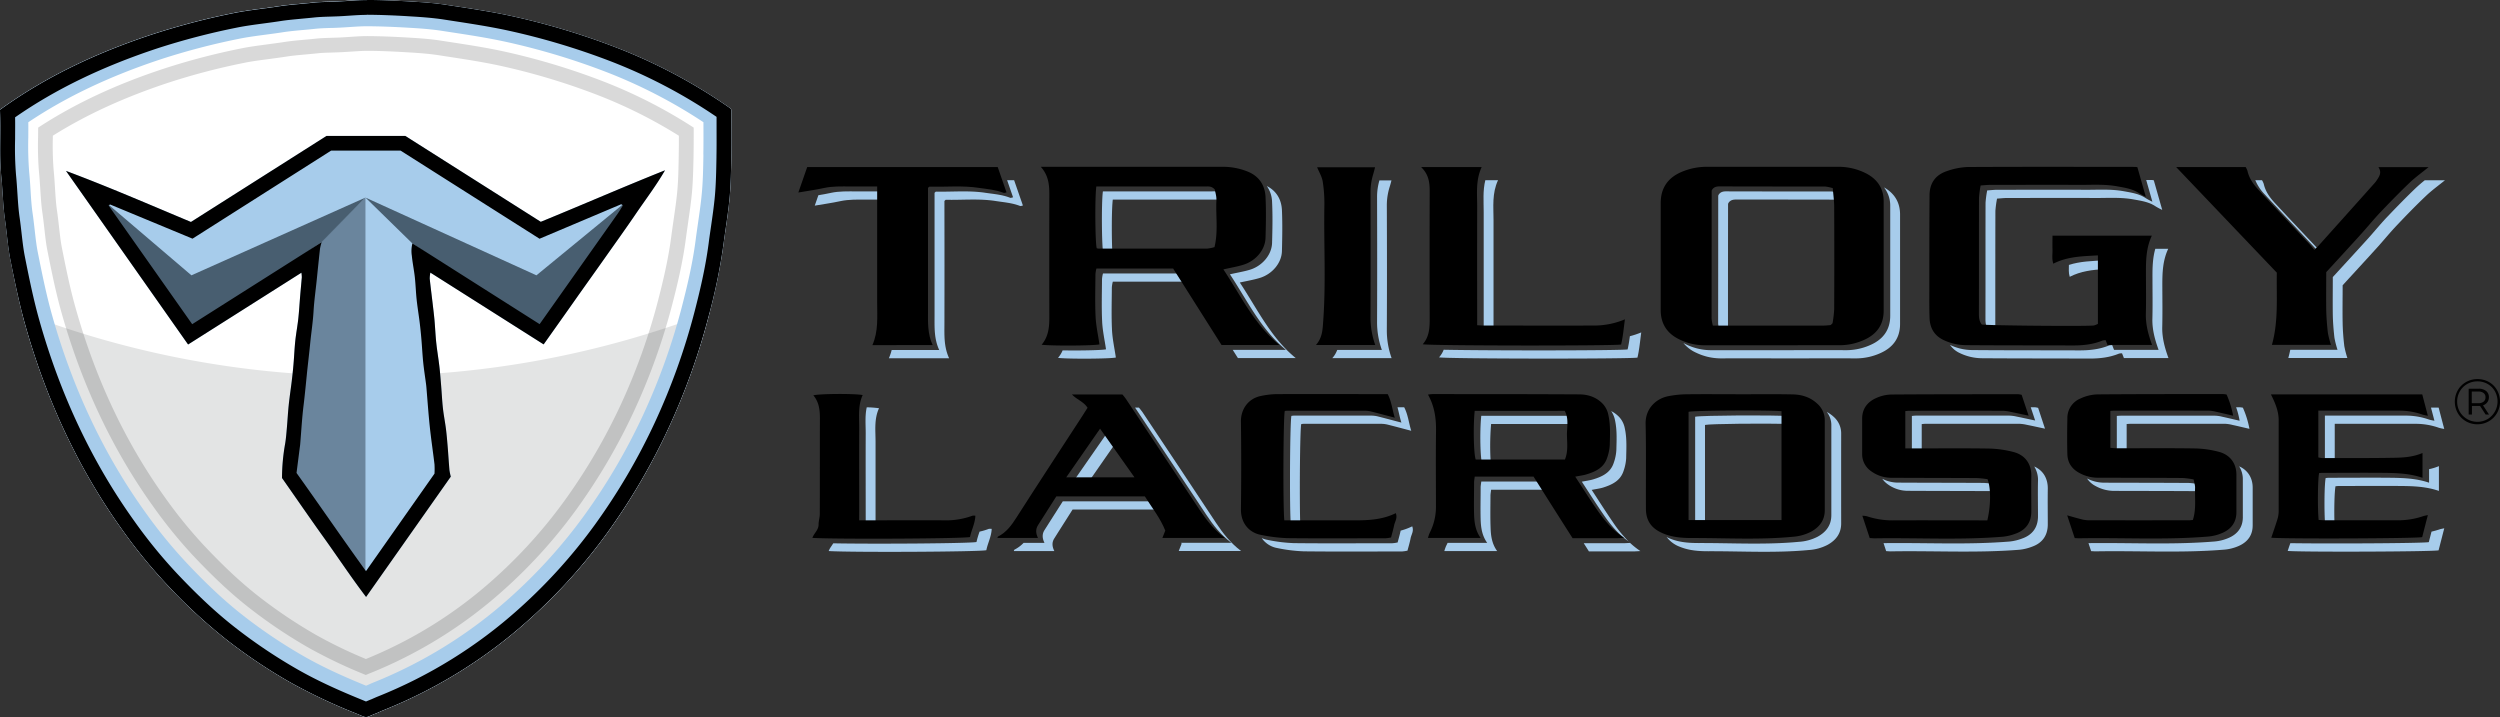 <svg xmlns="http://www.w3.org/2000/svg" viewBox="0 0 1524.12 437.12"><rect x="0" y="0" width="1524.12" height="437.12" fill="#333333" stroke="none"/><defs><style>.cls-1{fill:#fff;}.cls-2{fill:#e3e4e4;}.cls-3{fill:#a7cceb;}.cls-4{opacity:0.15;}.cls-5{fill:#6a859d;}.cls-6{fill:#485e70;}</style></defs><g id="Layer_2" data-name="Layer 2"><g id="Layer_1-2" data-name="Layer 1"><path class="cls-1" d="M4.63,71.39c28.78-20.78,60-35.11,93-46a439.2,439.2,0,0,1,49-12.85c9.17-1.89,18.54-2.75,27.8-4.2,6.86-1.07,13.78-1.46,20.67-2.21,5.13-.56,10.22-.53,15.34-.76,6.11-.27,12.23-.93,18.34-.89,8.94.06,17.89.45,26.81,1,7.07.43,14.17.94,21.16,2,13,2,25.95,3.87,38.81,6.63a437.19,437.19,0,0,1,64.15,19.15,327.13,327.13,0,0,1,69.88,37.1,8.54,8.54,0,0,1,.89,1c0,9.37.13,19,0,28.63-.15,8.43-.28,16.88-1.06,25.26-.9,9.64-2.55,19.21-3.8,28.82a351.73,351.73,0,0,1-9,43.33A405.08,405.08,0,0,1,412,265.84a383.93,383.93,0,0,1-37.28,63.61,330.41,330.41,0,0,1-48,53.14,297.26,297.26,0,0,1-88.47,54.91c-1.38.55-2.7,1.24-4.09,1.78-7.65,3-4.87,3.24-12.57.1a336,336,0,0,1-39.84-18.82,325.92,325.92,0,0,1-38-25.32,324.76,324.76,0,0,1-37.68-34.77,314.66,314.66,0,0,1-27-33.15c-27.25-38.07-46.41-80-59.07-124.91C16.33,189.34,13.6,176,11,162.63c-1.59-8-2.09-16.28-3.27-24.41-1.27-8.67-1.35-17.44-2.22-26.13C4.11,98.48,5.38,84.91,4.63,71.39Z" transform="translate(-4.63 -4.5)"/><path class="cls-2" d="M227.43,233.75A582.34,582.34,0,0,1,18.06,195.07q.93,3.69,2,7.34c12.66,44.91,31.82,86.84,59.07,124.91a314.66,314.66,0,0,0,27,33.15,324.76,324.76,0,0,0,37.68,34.77,325.92,325.92,0,0,0,38,25.32,336,336,0,0,0,39.84,18.82c7.7,3.14,4.92,2.85,12.57-.1,1.39-.54,2.71-1.23,4.09-1.78a297.26,297.26,0,0,0,88.47-54.91,330.41,330.41,0,0,0,48-53.14A383.93,383.93,0,0,0,412,265.84a405.08,405.08,0,0,0,24.6-68.45c.22-.83.43-1.66.64-2.48A582.51,582.51,0,0,1,227.43,233.75Z" transform="translate(-4.63 -4.5)"/><path class="cls-3" d="M450.46,71.35a8.54,8.54,0,0,0-.89-1,327.13,327.13,0,0,0-69.88-37.1,437.19,437.19,0,0,0-64.15-19.15c-12.86-2.76-25.85-4.62-38.81-6.63-7-1.09-14.09-1.6-21.16-2-8.92-.53-17.87-.92-26.81-1-6.11,0-12.22.62-18.34.89-5.12.23-10.21.2-15.34.76-6.89.75-13.81,1.14-20.67,2.21-9.26,1.45-18.63,2.31-27.8,4.2a439.2,439.2,0,0,0-49,12.85c-32.95,10.87-64.19,25.2-93,46,.75,13.52-.52,27.09.83,40.7.87,8.69,1,17.46,2.22,26.13,1.18,8.13,1.68,16.37,3.27,24.41C13.6,176,16.33,189.34,20,202.41c12.66,44.91,31.82,86.84,59.07,124.91a314.66,314.66,0,0,0,27,33.15,324.76,324.76,0,0,0,37.68,34.77,325.92,325.92,0,0,0,38,25.32,336,336,0,0,0,39.84,18.82c7.7,3.14,4.92,2.85,12.57-.1,1.39-.54,2.71-1.23,4.09-1.78a297.26,297.26,0,0,0,88.47-54.91,330.41,330.41,0,0,0,48-53.14A383.93,383.93,0,0,0,412,265.84a405.08,405.08,0,0,0,24.6-68.45,351.73,351.73,0,0,0,9-43.33c1.25-9.61,2.9-19.18,3.8-28.82.78-8.38.91-16.83,1.06-25.26C450.59,90.35,450.46,80.72,450.46,71.35Zm-17,27.33v.71c-.14,8.11-.28,15.77-1,23.27-.54,5.84-1.39,11.69-2.29,17.88-.48,3.37-1,6.85-1.44,10.33-1.91,14.75-5.4,29.12-8.55,41.24a390.31,390.31,0,0,1-23.57,65.58,370.16,370.16,0,0,1-35.64,60.81,315.69,315.69,0,0,1-45.53,50.42A281.67,281.67,0,0,1,232,420.71c-1,.42-2,.84-2.7,1.18l-1.21.53-.29.11c-15.57-6.34-27.18-11.81-37.6-17.74a312.15,312.15,0,0,1-36-24c-11.42-8.8-22.76-19.27-35.69-33a298.41,298.41,0,0,1-25.56-31.38c-25-34.88-44-75.13-56.53-119.62-3.46-12.25-6-24.68-8.75-38.48-.84-4.24-1.35-8.77-1.89-13.57-.37-3.23-.74-6.58-1.24-10-.67-4.54-1-9.32-1.29-14.38-.22-3.55-.46-7.22-.83-11a200.72,200.72,0,0,1-.54-21.19c0-3,.06-6,0-9.14C45,63.52,71.65,50.88,102.93,40.55a423.06,423.06,0,0,1,47.12-12.34c5.23-1.08,10.68-1.8,16.45-2.57,3.43-.45,7-.92,10.54-1.48,4-.62,8.1-1,12.48-1.39,2.46-.23,4.93-.45,7.39-.72,2.92-.31,6.06-.41,9.38-.51,1.63,0,3.26-.09,4.89-.17,2.36-.1,4.66-.26,6.89-.41,3.57-.23,6.94-.46,10.13-.46h.45c7.75.05,16,.36,25.9.95,6,.36,13,.83,19.57,1.86l5.4.83c11.24,1.72,21.86,3.35,32.46,5.63a422.39,422.39,0,0,1,61.65,18.4A310.27,310.27,0,0,1,433.48,79C433.51,85.49,433.54,92.17,433.42,98.68Z" transform="translate(-4.63 -4.5)"/><path d="M228.19,13.5h.51c7.9.06,16.27.36,26.33,1,6.2.37,13.39.86,20.32,1.93l5.39.83c10.86,1.67,22.09,3.39,32.91,5.71A430.07,430.07,0,0,1,376.48,41.7a318.57,318.57,0,0,1,65,34.05c0,1.38,0,2.77,0,4.17,0,6.52.06,13.27-.06,19.9v.72c-.14,7.89-.28,16.06-1,23.87-.57,6-1.43,12-2.34,18.28-.48,3.34-1,6.78-1.43,10.21-2,15.19-5.52,29.87-8.74,42.22a398,398,0,0,1-24.05,66.93,377.71,377.71,0,0,1-36.41,62.13,323.58,323.58,0,0,1-46.69,51.7,289.6,289.6,0,0,1-85.81,53.26c-.86.34-1.65.7-2.35,1s-1.17.54-1.65.72c-1.33.52-2.38,1-3.2,1.31l-.16-.07c-.72-.3-1.56-.66-2.58-1.07-16-6.52-28-12.17-38.79-18.31a320.28,320.28,0,0,1-36.92-24.63c-11.76-9.06-23.4-19.81-36.63-33.82a304.83,304.83,0,0,1-26.24-32.21C60.9,286.44,41.47,245.36,28.68,200c-3.54-12.53-6.12-25.12-8.9-39.09-.91-4.57-1.43-9.26-2-14.23-.36-3.17-.73-6.45-1.21-9.73-.71-4.87-1-9.8-1.35-15-.22-3.48-.45-7.08-.81-10.68a202.62,202.62,0,0,1-.57-22c0-4.33.08-8.77,0-13.25,24.61-17.11,53-30.86,86.61-42a429.39,429.39,0,0,1,48-12.57c5.5-1.14,11.09-1.88,17-2.67,3.38-.45,6.87-.91,10.35-1.46,4.22-.66,8.48-1,13-1.45,2.36-.22,4.81-.44,7.25-.7,3.23-.35,6.52-.45,10-.55,1.55-.05,3.16-.1,4.77-.17,2.27-.1,4.53-.25,6.71-.4,3.71-.25,7.21-.48,10.66-.48m0-9c-5.92,0-11.84.63-17.77.89-5.12.23-10.21.2-15.34.76-6.89.75-13.81,1.14-20.67,2.21-9.26,1.45-18.63,2.31-27.8,4.2a439.2,439.2,0,0,0-49,12.85c-32.95,10.87-64.19,25.2-93,46,.75,13.52-.52,27.09.83,40.7.87,8.69,1,17.46,2.22,26.13,1.18,8.13,1.68,16.37,3.27,24.41C13.6,176,16.33,189.34,20,202.41c12.66,44.91,31.82,86.84,59.07,124.91a314.66,314.66,0,0,0,27,33.15,324.76,324.76,0,0,0,37.68,34.77,325.92,325.92,0,0,0,38,25.32,336,336,0,0,0,39.84,18.82c3.73,1.52,5,2.24,6.19,2.24s2.43-.82,6.38-2.34c1.39-.54,2.71-1.23,4.09-1.78a297.26,297.26,0,0,0,88.47-54.91,330.41,330.41,0,0,0,48-53.14A383.93,383.93,0,0,0,412,265.84a405.08,405.08,0,0,0,24.6-68.45,351.73,351.73,0,0,0,9-43.33c1.25-9.61,2.9-19.18,3.8-28.82.78-8.38.91-16.83,1.06-25.26.17-9.63,0-19.26,0-28.63a8.54,8.54,0,0,0-.89-1,327.13,327.13,0,0,0-69.88-37.1,437.19,437.19,0,0,0-64.15-19.15c-12.86-2.76-25.85-4.62-38.81-6.63-7-1.09-14.09-1.6-21.16-2-8.92-.53-17.87-.92-26.81-1Z" transform="translate(-4.63 -4.5)"/><g class="cls-4"><path d="M228.19,35.5h.37c7.46,0,15.44.35,25.1.93,5.67.34,12.22.78,18.17,1.7l5.44.84c11,1.69,21.41,3.28,31.56,5.46a407.36,407.36,0,0,1,59.45,17.75,293.13,293.13,0,0,1,50.23,25.07c0,3.7,0,7.49-.09,11.17v.71c-.13,7.82-.26,15.2-.91,22.14-.51,5.46-1.33,11.13-2.2,17.12-.49,3.4-1,6.92-1.48,10.55-1.8,13.92-5.15,27.72-8.18,39.39A376.07,376.07,0,0,1,383,251.39a355.55,355.55,0,0,1-34.19,58.33,300.26,300.26,0,0,1-43.37,48,266.49,266.49,0,0,1-77.74,48.54,278.4,278.4,0,0,1-30.1-14.52,297.87,297.87,0,0,1-34.25-22.86c-10.79-8.31-21.57-18.28-33.95-31.39a283.49,283.49,0,0,1-24.26-29.81c-24-33.47-42.22-72.15-54.3-115C47.51,181,45,168.88,42.34,155.4c-.72-3.62-1.19-7.85-1.7-12.32-.37-3.34-.76-6.8-1.3-10.48-.58-3.94-.86-8.42-1.16-13.16-.23-3.68-.47-7.49-.87-11.5a189.45,189.45,0,0,1-.47-19.59c0-.37,0-.74,0-1.11C57.31,74.38,80.51,63.75,107.63,54.8a407,407,0,0,1,45.46-11.9c4.71-1,9.89-1.66,15.38-2.39,3.52-.46,7.15-.95,10.89-1.53,3.47-.55,7.35-.9,11.48-1.27,2.37-.22,5-.46,7.68-.74,2.35-.26,5.2-.34,8.21-.43,1.8-.06,3.43-.11,5.11-.18,2.51-.11,4.87-.27,7.16-.42h.08c3.31-.22,6.43-.43,9.11-.43m0-9c-3,0-6.24.22-9.73.45-2.25.15-4.59.31-7,.42-1.66.07-3.31.12-5,.17-3.2.1-6.22.19-8.92.48-2.49.27-5,.5-7.52.72-4.27.39-8.3.76-12.06,1.35s-7.19,1-10.68,1.5c-5.66.75-11,1.46-16,2.5a415.64,415.64,0,0,0-46.46,12.16C75.17,56,50,67.84,27.89,82.3q0,3-.05,6a195.13,195.13,0,0,0,.51,20.52c.38,3.85.62,7.57.85,11.18.31,4.93.61,9.59,1.23,13.9.52,3.53.9,6.91,1.27,10.18.52,4.67,1,9.08,1.81,13.07,2.72,13.67,5.24,26,8.64,38C54.51,239,73.23,278.61,97.79,312.93a293.28,293.28,0,0,0,25,30.75c12.71,13.46,23.83,23.74,35,32.34a304.74,304.74,0,0,0,35.3,23.55A300.35,300.35,0,0,0,227.67,416c.6-.27,1.3-.58,2.07-.88a275.62,275.62,0,0,0,81.67-50.7A309.17,309.17,0,0,0,356.08,315a364,364,0,0,0,35.05-59.82,384,384,0,0,0,23.21-64.58c3.11-11.93,6.54-26.08,8.41-40.49.46-3.56,1-7,1.46-10.42.88-6.11,1.72-11.89,2.25-17.57.68-7.28.81-14.82,1-22.82v-.71c.1-5.41.09-10.9.08-16.29a302.88,302.88,0,0,0-56-28.51,415.72,415.72,0,0,0-60.77-18.15c-10.43-2.23-21-3.85-32.11-5.56l-5.41-.83c-6.33-1-13.13-1.45-19-1.8-9.81-.59-17.94-.89-25.56-.94Z" transform="translate(-4.63 -4.5)"/></g><path class="cls-3" d="M44.86,108.69c25.85,9.67,51,20.6,76.18,31.13L203.7,87.36h48l82.62,52.37c25.13-10.27,50.2-21.22,75.74-31.41-5.36,9.29-11.8,17.72-17.75,26.47-6.12,9-12.49,17.84-18.76,26.74S361.12,179,354.93,187.79s-12.38,17.51-18.87,26.67l-34.44-21.84L267,170.69a19.72,19.72,0,0,0-.39,3.72c.53,5.06,1.19,10.1,1.78,15.15.4,3.43.83,6.86,1.14,10.29.4,4.59.59,9.2,1.08,13.78s1.32,9.41,1.87,14.12c.46,3.92.76,7.87,1.08,11.8.38,4.6.59,9.2,1.09,13.78.47,4.22,1.31,8.41,1.85,12.63.45,3.58.75,7.19,1.05,10.8.39,4.77.67,9.54,1.08,14.31a33.21,33.21,0,0,0,.83,4l-51.65,73.37c-9.18-12.07-17.24-24.3-25.76-36.18s-16.89-24.06-25.49-36.34a120.82,120.82,0,0,1,1.9-20.88c.54-3.23.78-6.52,1.07-9.79.4-4.6.64-9.21,1.12-13.8.51-4.88,1.25-9.74,1.84-14.61.41-3.43.79-6.86,1.08-10.3.4-4.75.59-9.53,1.09-14.27.48-4.55,1.35-9.06,1.84-13.61s.75-9.2,1.13-13.8c.31-3.76.68-7.52,1-11.29a19.27,19.27,0,0,0-.24-2.82l-69.09,43.77Z" transform="translate(-4.63 -4.5)"/><polygon class="cls-5" points="222.8 354.2 222.8 120.45 186.37 156.88 176.1 289.09 222.8 354.2"/><polygon class="cls-6" points="61.13 120.45 116.7 167.85 222.8 120.45 196.06 147.59 115.07 203.27 61.13 120.45"/><polygon class="cls-6" points="384.78 120.45 327.03 167.85 222.8 120.45 251.4 148.41 330.3 203.27 384.78 120.45"/><path d="M44.86,108.69c25.85,9.67,51,20.6,76.18,31.13L203.7,87.36h48l82.62,52.37c25.13-10.27,50.2-21.22,75.74-31.41-5.36,9.29-11.8,17.72-17.75,26.47-6.12,9-12.49,17.84-18.76,26.74S361.12,179,354.93,187.79s-12.38,17.51-18.87,26.67l-34.44-21.84L267,170.69a19.72,19.72,0,0,0-.39,3.72c.53,5.06,1.19,10.1,1.78,15.15.4,3.43.83,6.86,1.14,10.29.4,4.59.59,9.2,1.08,13.78s1.32,9.41,1.87,14.12c.46,3.92.76,7.87,1.08,11.8.38,4.6.59,9.2,1.09,13.78.47,4.22,1.31,8.41,1.85,12.63.45,3.58.75,7.19,1.05,10.8.39,4.77.67,9.54,1.08,14.31a33.21,33.21,0,0,0,.83,4l-51.65,73.37c-9.18-12.07-17.24-24.3-25.76-36.18s-16.89-24.06-25.49-36.34a120.82,120.82,0,0,1,1.9-20.88c.54-3.23.78-6.52,1.07-9.79.4-4.6.64-9.21,1.12-13.8.51-4.88,1.25-9.74,1.84-14.61.41-3.43.79-6.86,1.08-10.3.4-4.75.59-9.53,1.09-14.27.48-4.55,1.35-9.06,1.84-13.61s.75-9.2,1.13-13.8c.31-3.76.68-7.52,1-11.29a19.27,19.27,0,0,0-.24-2.82l-69.09,43.77ZM185.41,292.83c14.28,20,27.93,39.93,42.33,59.87l41.78-59.44a52.33,52.33,0,0,0,0-5.68c-.91-7.64-2.06-15.26-2.87-22.92-.84-8-1.39-16-2.07-24.07-.06-.66-.13-1.31-.22-2-.58-4.37-1.27-8.74-1.72-13.13-.48-4.74-.71-9.52-1.12-14.27-.29-3.45-.64-6.89-1.07-10.32-.56-4.55-1.32-9.07-1.81-13.63s-.62-9.2-1.12-13.77c-.49-4.4-1.41-8.74-1.83-13.13a18.73,18.73,0,0,1,.37-7.46l77.55,49.23c16.07-22.74,31.87-45.08,47.65-67.43,1-1.49,2-3.07,2.93-4.61a.62.62,0,0,0,.08-.47c-.06-.13-.27-.19-.91-.6l-49.8,21.05L248.81,96.3H206.53L122,150,71.91,129.22c-.12-.05-.31.05-.46.11s-.28.18-.65.41l51,72.4,78.93-50a31.31,31.31,0,0,0-1,3.93c-.71,6.35-1.35,12.71-2,19.07s-1.57,12.72-1.94,19.1-1.35,12.71-2,19.07c-.59,6.2-1.36,12.37-2,18.56-.64,6.53-1.28,13.06-2.06,19.58-1,8-1.42,16-2.1,24.06-.06.65-.17,1.3-.26,2C186.74,282.44,186.09,287.48,185.41,292.83Z" transform="translate(-4.63 -4.5)"/><path class="cls-3" d="M910.16,114.35c-1.6,6.41-1,12.94-1,19.39q-.07,33.4,0,66.82v5.21c1.61.08,2.89.2,4.17.2h1.83v-.41q0-33.42,0-66.82c0-8.14-1-16.4,2.75-24.39Z" transform="translate(-4.63 -4.5)"/><path class="cls-3" d="M1058.09,206q0-38.53.05-77.07a2.28,2.28,0,0,1,.15-.53c1-1.74,2.56-2.24,4.57-2.24,21.16,0,42.32,0,63.48.07-.13-1.32-.26-2.66-.37-4a25.53,25.53,0,0,0-4.67-1c-21.48,0-43,0-64.44-.07-2,0-3.57.5-4.57,2.24a2.28,2.28,0,0,0-.15.53q0,38.91-.05,77.81a26.68,26.68,0,0,0,.77,4.26Z" transform="translate(-4.63 -4.5)"/><path class="cls-3" d="M994.45,291.55a27.85,27.85,0,0,0,1.57-7.69c.11-6.11.5-12.24-.85-18.32A13.85,13.85,0,0,0,992,259a17.74,17.74,0,0,0-5.12-3.89,14.6,14.6,0,0,1,2.31,5.47c1.35,6.08,1,12.21.85,18.32a27.85,27.85,0,0,1-1.57,7.69c-1.93,6.05-7,8.47-12.53,10.15-2,.62-4.18.87-6.95,1.42,4.51,6.89,8.7,13.56,13.17,20,4.18,6.05,8.77,11.79,15.43,16.51a75.32,75.32,0,0,1-9.43-11.51c-4.47-6.47-8.66-13.14-13.17-20,2.77-.55,4.91-.8,6.95-1.42C987.45,300,992.52,297.6,994.45,291.55Z" transform="translate(-4.63 -4.5)"/><path class="cls-3" d="M1044.08,324.56q0-30.65,0-61c3.39-.72,35.87-1,50.67-.63v-4.73c-8.16-.74-52.67-.49-56.67.36q0,32.86,0,66Z" transform="translate(-4.63 -4.5)"/><path class="cls-3" d="M780.15,127.61c.4,8.29.24,16.62,0,24.92-.17,7.31-6,14.19-13.69,16.47-3.61,1.07-7.35,1.68-12,2.73,10.73,16.17,18.82,33.58,34.12,46.08H756.17l3.16,5h35.26c-15.3-12.5-23.39-29.91-34.12-46.08,4.68-1,8.42-1.66,12-2.73,7.74-2.28,13.52-9.16,13.69-16.47.2-8.3.36-16.63,0-24.92-.32-6.57-3.37-11.73-9.21-14.69A17.64,17.64,0,0,1,780.15,127.61Z" transform="translate(-4.63 -4.5)"/><path class="cls-3" d="M913.52,287.62a159.84,159.84,0,0,1,.16-24.64h50.39a12.55,12.55,0,0,0-1.53-5H907.68c-1,9.4-.62,26.24.61,29.64Z" transform="translate(-4.63 -4.5)"/><path class="cls-3" d="M852.94,114.46H845.6a36.11,36.11,0,0,0-1.44,9.72c.07,25.41.11,50.81,0,76.22a50,50,0,0,0,2.91,17.42h-27.2a15.2,15.2,0,0,1-3,5h36.15a50,50,0,0,1-2.91-17.42c.13-25.41.09-50.81,0-76.22a37.66,37.66,0,0,1,1.7-10.67C852.25,117.18,852.58,115.84,852.94,114.46Z" transform="translate(-4.63 -4.5)"/><path class="cls-3" d="M1316.83,127.48a44,44,0,0,1-3.93-2.09c-4.08-2.79-8.77-3.43-13.5-4.3-7.93-1.45-15.89-.83-23.83-.88-17.82-.12-35.63,0-53.45,0-1.77,0-3.54.22-6,.38a62.75,62.75,0,0,0-1,7.48c-.06,23.6,0,47.21-.06,70.81,0,2.37.23,4.61,1.76,6.47.4.09,1.94.17,4.3.26,0-.57-.06-1.14-.06-1.73,0-23.6,0-47.21.06-70.81a62.75,62.75,0,0,1,1-7.48c2.46-.16,4.23-.38,6-.38,17.82,0,35.63-.1,53.45,0,7.94.05,15.9-.57,23.83.88,4.73.87,9.42,1.51,13.5,4.3a44,44,0,0,0,3.93,2.09c-1.88-6.59-3.55-12.46-5.14-18.06-.76-.13-.92-.18-1.08-.18h-3.55C1314.24,118.39,1315.48,122.74,1316.83,127.48Z" transform="translate(-4.63 -4.5)"/><path class="cls-3" d="M859,262.13c-5-1.3-9.81-2.62-14.68-3.83a17.44,17.44,0,0,0-3.95-.42q-23.48,0-47,0a11.33,11.33,0,0,0-1.44.17c-.9,3.61-1.21,57.17-.34,66.66h5.74c-.53-16.35-.19-58.47.6-61.66a11.33,11.33,0,0,1,1.44-.17q23.48,0,47,0a17.44,17.44,0,0,1,3.95.42c4.87,1.21,9.71,2.53,14.68,3.83-1.49-4.63-1.94-9.82-4.32-14.36h-4.08C857.46,255.9,858,259.13,859,262.13Z" transform="translate(-4.63 -4.5)"/><path class="cls-3" d="M1318.6,156.19c-1.6,5.63-1.74,11.4-1.72,17.19,0,8.48.16,17-.05,25.43-.16,6.58,1.51,12.69,3.79,19h-27.16c-.31-.77-.71-1.79-1.14-2.89a7,7,0,0,0-1.91.19c-5.77,2.37-11.8,3-18,3-21.81-.09-43.61,0-65.42-.2a31.65,31.65,0,0,1-13.52-3.13,14.46,14.46,0,0,0,5.71,4.86A31.53,31.53,0,0,0,1213,222.9c21.81.16,43.61.11,65.42.2,6.17,0,12.2-.62,18-3a7,7,0,0,1,1.91-.19c.43,1.1.83,2.12,1.14,2.89h27.16c-2.28-6.31-3.95-12.42-3.79-19,.21-8.47.07-16.95.05-25.43,0-7.52.2-15,3.59-22.19Z" transform="translate(-4.63 -4.5)"/><path class="cls-3" d="M1372,253.05a17.91,17.91,0,0,0-2.13-.28h-2A46.42,46.42,0,0,1,1370,261c-3.83-.89-7.13-1.68-10.44-2.4a21.21,21.21,0,0,0-4.38-.67q-28.73-.06-57.46,0c-.79,0-1.59.07-2.58.13v22.55c1.33.08,2.75.24,4.18.25h1.82V263c1-.06,1.79-.13,2.58-.13q28.72,0,57.46,0a21.21,21.21,0,0,1,4.38.67c3.31.72,6.61,1.51,10.44,2.4A57.22,57.22,0,0,0,1372,253.05Z" transform="translate(-4.63 -4.5)"/><path class="cls-3" d="M1277,296.22a14.13,14.13,0,0,0,5.39,4.7,23.38,23.38,0,0,0,10.89,2.85c17.32.05,34.63.05,52,.17.5,0,1,0,1.51.09-.1-1.22-.52-2.51-.83-4.19a49.35,49.35,0,0,0-6.68-.9c-17.32-.12-34.63-.12-52-.17A23.18,23.18,0,0,1,1277,296.22Z" transform="translate(-4.63 -4.5)"/><path class="cls-3" d="M1422.48,295.92c-.83,3.72-1,21.27-.3,28.57,1.22.07,2.49.21,3.77.21h1.93c-.33-8.37-.08-20.73.6-23.78.61,0,1.26-.13,1.91-.13,12.81,0,25.63-.1,38.45,0,7.55.08,15.11.39,22.67,3V288.67a33.34,33.34,0,0,1-6,1.86v8.25c-7.56-2.57-15.12-2.88-22.67-3-12.82-.13-25.64,0-38.45,0C1423.74,295.79,1423.09,295.88,1422.48,295.92Z" transform="translate(-4.63 -4.5)"/><path class="cls-3" d="M1482.91,114.38c-1.85,1.47-3.64,3-5.32,4.57-6.11,5.84-12,11.91-17.81,18-4.11,4.34-7.87,9-11.88,13.42-6.91,7.63-13.88,15.19-21.08,23.05,0,7.62-.11,15.42,0,23.21.1,4.6.48,9.21,1,13.79a56.34,56.34,0,0,0,1.87,7.32h-28.8c-.34,1.67-.73,3.34-1.2,5h36a56.34,56.34,0,0,1-1.87-7.32c-.53-4.58-.91-9.19-1-13.79-.15-7.79,0-15.59,0-23.21,7.2-7.86,14.17-15.42,21.08-23.05,4-4.43,7.77-9.08,11.88-13.42,5.81-6.14,11.7-12.21,17.81-18,3.56-3.4,7.6-6.29,11.63-9.57Z" transform="translate(-4.63 -4.5)"/><path class="cls-3" d="M743.08,121.18H677c-.94,7.09-.7,34.28.25,37.66a4.16,4.16,0,0,0,1,.22h4.55c-.51-9-.5-27.26.24-32.88h66.86c-.22-1.16-.49-2.23-.63-3.15C747.13,120.77,745.05,121.18,743.08,121.18Z" transform="translate(-4.63 -4.5)"/><path class="cls-3" d="M1152.17,296.41a14,14,0,0,0,3.3,3.32,20.87,20.87,0,0,0,12.49,4c17.32.1,34.63.08,52,.18.52,0,1,0,1.55.08a22.05,22.05,0,0,0-1.07-4.39,59.62,59.62,0,0,0-6.48-.69c-17.32-.1-34.63-.08-52-.18A21.35,21.35,0,0,1,1152.17,296.41Z" transform="translate(-4.63 -4.5)"/><path class="cls-3" d="M1486.68,253c.66,2.53,1.35,5.14,2.09,8a27.61,27.61,0,0,1-3.19-.68,42.49,42.49,0,0,0-14-2.44q-22.47,0-45,0H1422v28.5a11.85,11.85,0,0,0,2.21.4H1428v-23.9h4.56q22.48,0,45,0a42.49,42.49,0,0,1,14,2.44,27.61,27.61,0,0,0,3.19.68c-1.24-4.72-2.34-8.9-3.4-13Z" transform="translate(-4.63 -4.5)"/><path class="cls-3" d="M1247.17,253.16a13.57,13.57,0,0,0-2-.38h-2.5c.83,2.51,1.72,5.17,2.69,8.08-4.25-.9-7.7-1.67-11.16-2.36a23.55,23.55,0,0,0-4.39-.61q-28.74-.06-57.46,0c-.63,0-1.27.11-2.15.19v22.75h6V263.06c.88-.08,1.52-.19,2.15-.19q28.72,0,57.46,0a23.55,23.55,0,0,1,4.39.61c3.46.69,6.91,1.46,11.16,2.36Z" transform="translate(-4.63 -4.5)"/><path class="cls-3" d="M1287.61,168.53v-5.34c-7.37.43-14.65.57-21.68,2.82,0,2.33-.3,4.72.5,7.25C1273.25,169.76,1280.36,169,1287.61,168.53Z" transform="translate(-4.63 -4.5)"/><path class="cls-3" d="M1385.43,123.13c10.36,11.23,20.89,22.29,31.35,33.43.9,1,1.7,2,2.78,3.28.29-.3.57-.57.82-.82-9.66-10.28-19.38-20.52-29-30.89-3-3.27-5.65-6.93-6.64-11.47a12.29,12.29,0,0,0-1.08-2.29h-4.09A28.09,28.09,0,0,0,1385.43,123.13Z" transform="translate(-4.63 -4.5)"/><path class="cls-3" d="M858.53,328c-.46,2.33-1.17,4.62-1.83,7.2a21.15,21.15,0,0,1-3.27.49c-20,0-40,.16-59.94-.07a95,95,0,0,1-16.16-2,15.18,15.18,0,0,1-3.49-1.08,14.5,14.5,0,0,0,9.49,6.08,95,95,0,0,0,16.16,2c20,.23,40,.1,59.94.07a21.15,21.15,0,0,0,3.27-.49c.69-2.67,1.43-5,1.88-7.44s2.15-4.41,1-7.38A37.87,37.87,0,0,1,858.53,328Z" transform="translate(-4.63 -4.5)"/><path class="cls-3" d="M994.36,335.67c-8,0-16.08,0-24.2,0l3.16,5c9.09,0,18.07,0,27,0,1.13,0,2.26-.1,4.38-.2a50.06,50.06,0,0,1-6.31-5C996.52,335.58,995.44,335.67,994.36,335.67Z" transform="translate(-4.63 -4.5)"/><path class="cls-3" d="M684.06,275.6c-1.58-2.23-3.17-4.47-4.78-6.76-7.09,10.21-13.67,19.67-20.61,29.65h9.48C673.44,290.87,678.61,283.43,684.06,275.6Z" transform="translate(-4.63 -4.5)"/><path class="cls-3" d="M913.3,306.69c0-1.12.24-2.24.39-3.62h33l-3.16-5H907.69c-.15,1.38-.38,2.5-.39,3.62,0,6.48-.18,13,0,19.45.17,4.9.76,9.8,4,14.32H887.15c-.27.6-.55,1.2-.86,1.79a25.09,25.09,0,0,0-1.13,3.21h32.21c-3.27-4.52-3.86-9.42-4-14.32C913.12,319.66,913.27,313.17,913.3,306.69Z" transform="translate(-4.63 -4.5)"/><path class="cls-3" d="M1127.1,268.71a13.35,13.35,0,0,0-4.54-10.07,19.51,19.51,0,0,0-4.24-3,12.84,12.84,0,0,1,2.78,8.12q0,27.41,0,54.81c0,6.17-3.22,10.29-8.3,13.1a28.51,28.51,0,0,1-11.33,3.14c-20.4,1.94-40.84.69-61.25.75-5.8,0-11.84-.39-17.48-2.72-.73-.3-1.42-.63-2.07-1a17.73,17.73,0,0,0,8.07,6c5.64,2.33,11.68,2.74,17.48,2.72,20.41-.06,40.85,1.19,61.25-.75a28.51,28.51,0,0,0,11.33-3.14c5.08-2.81,8.32-6.93,8.3-13.1Q1127.06,296.12,1127.1,268.71Z" transform="translate(-4.63 -4.5)"/><path class="cls-3" d="M1487,328.6c-.57,2.2-1.11,4.32-1.65,6.41-3.45.73-62.19,1-84.43.63-.54,1.58-1.08,3.15-1.61,4.74,9,.75,88,.48,92-.37,1.09-4.23,2.2-8.57,3.46-13.45-1.34.31-2.11.41-2.83.66A49.82,49.82,0,0,1,1487,328.6Z" transform="translate(-4.63 -4.5)"/><path class="cls-3" d="M1163,202.07q0-33.42,0-66.84c0-7.48-3.51-12.92-9.79-16.5a17.88,17.88,0,0,1,3.79,11.5q0,33.42,0,66.84c0,8.37-4.22,14.15-11.59,17.52a36.07,36.07,0,0,1-15.34,3.4c-13.66-.08-27.32,0-41,0-13.82,0-27.65,0-41.47,0a34.8,34.8,0,0,1-14.81-3.41c-.66-.3-1.28-.63-1.89-1a21,21,0,0,0,7.89,6,34.8,34.8,0,0,0,14.81,3.41c13.82-.06,27.65,0,41.47,0,13.65,0,27.31-.05,41,0a36.07,36.07,0,0,0,15.34-3.4C1158.78,216.22,1163,210.44,1163,202.07Z" transform="translate(-4.63 -4.5)"/><path class="cls-3" d="M1369.73,288.81a14.72,14.72,0,0,1,2.24,8.06c0,7.64,0,15.29,0,22.94,0,6-3.06,10.09-8.25,12.46a27.35,27.35,0,0,1-9,2.35c-25.59,2.12-51.24.66-76.86,1,.54,1.61,1.07,3.23,1.62,4.88,1.29.06,2.11.15,2.94.13,26.1-.45,52.23,1.11,78.3-1.05a27.35,27.35,0,0,0,9-2.35c5.19-2.37,8.27-6.46,8.25-12.46,0-7.65,0-15.3,0-22.94C1378,296,1375.08,291.14,1369.73,288.81Z" transform="translate(-4.63 -4.5)"/><path class="cls-3" d="M1244.79,288.89a15.54,15.54,0,0,1,2.3,8.88c-.16,7.15,0,14.3,0,21.45,0,6.71-3.27,11.29-9.56,13.55a30.17,30.17,0,0,1-7.6,1.86c-25.63,2.11-51.31.64-77,1l1.59,4.86c1.13.06,2.1.17,3.08.15,26.1-.45,52.22,1.1,78.3-1a30.17,30.17,0,0,0,7.6-1.86c6.29-2.26,9.52-6.84,9.56-13.55,0-7.15-.11-14.3,0-21.45C1253.22,296.63,1250.57,291.42,1244.79,288.89Z" transform="translate(-4.63 -4.5)"/><path class="cls-3" d="M996.9,217.52c-4.47.74-84.91.77-112.13.2a15.25,15.25,0,0,1-2.82,4.63c3.95.93,115.66,1.05,120.95.17,1.14-4.84,1.57-9.82,2.31-15.36a55.18,55.18,0,0,1-6.93,2.31C997.92,212.24,997.51,214.9,996.9,217.52Z" transform="translate(-4.63 -4.5)"/><path class="cls-3" d="M538.41,324.71v-.5c0-16.79,0-33.58,0-50.37,0-6.88-.93-13.86,2.11-20.46a60.15,60.15,0,0,0-7.48-.56c-1.17,5.25-.61,10.66-.63,16-.07,16.79,0,33.58,0,50.37v5.5Z" transform="translate(-4.63 -4.5)"/><path class="cls-3" d="M723.84,171.23H677.05a20.71,20.71,0,0,0-.58,3.37c-.05,8.64-.33,17.3.08,25.92.26,5.66,1.54,11.28,2.36,16.94-2.39.57-16.34.84-26.44.64a18.06,18.06,0,0,1-2.82,4.58c7,.78,32,.56,35.26-.22-.82-5.66-2.1-11.28-2.36-16.94-.41-8.62-.13-17.28-.08-25.92a20.71,20.71,0,0,1,.58-3.37h44Z" transform="translate(-4.63 -4.5)"/><path class="cls-3" d="M746.08,323.41q-22.43-33.93-45-67.72c-.72-1.08-1.6-2-2.13-2.71h-2.34q21.78,32.7,43.5,65.43c4.13,6.25,8.69,12.07,15.2,17H724.76l.24.55c-.58,1.45-1.11,2.81-1.76,4.45h38C754.77,335.48,750.21,329.66,746.08,323.41Z" transform="translate(-4.63 -4.5)"/><path class="cls-3" d="M532.84,126.18c3.46,0,6.92,0,10.56,0v-5c-5.95,0-11.25,0-16.56,0s-10.58-.21-15.84.94c-2.45.53-4.93,1-7.45,1.4l-2.21,6.35c5.49-.94,10.62-1.65,15.66-2.75C522.26,126,527.55,126.19,532.84,126.18Z" transform="translate(-4.63 -4.5)"/><path class="cls-3" d="M671.35,255.61a12.67,12.67,0,0,0-2.59-2.63h-.63A19.41,19.41,0,0,0,671.35,255.61Z" transform="translate(-4.63 -4.5)"/><path class="cls-3" d="M658.53,315.14h51.32c-1.11-1.65-2.22-3.3-3.29-5h-54c-3.57,5.61-7.38,11.58-11.17,17.56-1.53,2.43-1.35,5,0,7.75H628.67a21,21,0,0,1-5.61,4.17c-.2.1-.24.52-.37.83h24.72c-1.4-2.78-1.58-5.32,0-7.75C651.15,326.72,655,320.75,658.53,315.14Z" transform="translate(-4.63 -4.5)"/><path class="cls-3" d="M607.44,326.93a39.31,39.31,0,0,1-5.62,1.68,53.41,53.41,0,0,0-1.87,6.32c-3.61.88-62.43,1.29-87.34.8-.91,1.58-2.18,3-2.76,4.72,14.27.88,91.94.49,96.1-.52.83-4.28,3.1-8.32,3.26-13A6.16,6.16,0,0,0,607.44,326.93Z" transform="translate(-4.63 -4.5)"/><path class="cls-3" d="M628.25,129.8c-1.86-5.34-3.62-10.41-5.37-15.45h-4.26c1.18,3.41,2.39,6.87,3.63,10.45-.65.11-1.34.46-1.81.27-4.8-1.9-9.85-2.26-14.88-3-10.12-1.57-20.23-.52-30.34-.74-.12,0-.25.2-.84.7v4.44q0,35.15,0,70.3c0,7.07-.38,14.16,2.85,21.13h-29a31.38,31.38,0,0,1-1.7,5h36.72c-3.23-7-2.87-14.06-2.85-21.13q.07-35.16,0-70.3V127c.59-.5.72-.7.84-.7,10.11.22,20.22-.83,30.34.74,5,.78,10.08,1.14,14.88,3C626.91,130.26,627.6,129.91,628.25,129.8Z" transform="translate(-4.63 -4.5)"/><path d="M750.47,168.73c10.73,16.17,18.82,33.58,34.12,46.08H749.33c-9.71-15.35-19.59-30.95-29.49-46.58H673.05a20.71,20.71,0,0,0-.58,3.37c-.05,8.64-.33,17.3.08,25.92.26,5.66,1.54,11.28,2.36,16.94-3.27.78-28.22,1-35.26.22,4.17-4.92,4.71-10.7,4.7-16.68q-.08-37.63,0-75.27c0-5.87-.65-11.5-5.21-16.54h4.56q53.19,0,106.36,0a40.24,40.24,0,0,1,15.43,3c6.8,2.82,10.32,8.28,10.67,15.37.4,8.29.24,16.62,0,24.92-.17,7.31-6,14.19-13.69,16.47C758.89,167.07,755.15,167.68,750.47,168.73ZM673,118.17c-.94,7.09-.7,34.28.25,37.66a4.16,4.16,0,0,0,1,.22q33.21,0,66.42,0a22.68,22.68,0,0,0,4.37-.9c2.35-9.66.71-19.15,1.18-28.52.12-2.38-.67-4.8-1-6.6-2-2.25-4.13-1.84-6.1-1.84H673Z" transform="translate(-4.63 -4.5)"/><path d="M1085.1,215c-13.82,0-27.65,0-41.47,0a34.8,34.8,0,0,1-14.81-3.41c-7.56-3.48-11.74-9.44-11.74-18q0-32.67,0-65.35c0-9.16,4.44-15.41,12.64-18.89a39,39,0,0,1,15.39-3.16c26.64,0,53.29,0,79.94,0a37,37,0,0,1,17.61,4.2c6.63,3.57,10.34,9.11,10.34,16.81q0,33.42,0,66.84c0,8.37-4.22,14.15-11.59,17.52a36.07,36.07,0,0,1-15.34,3.4C1112.41,214.91,1098.75,215,1085.1,215Zm-36.24-12c22.89,0,45,0,67.15,0,1.48,0,3-.17,4.44-.28a1,1,0,0,0,.44-.24,13.15,13.15,0,0,0,.95-.95,69.74,69.74,0,0,0,1-8.5q.14-31.17,0-62.34c0-3.73-.55-7.46-.87-11.48a25.53,25.53,0,0,0-4.67-1c-21.48,0-43,0-64.44-.07-2,0-3.57.5-4.57,2.24a2.28,2.28,0,0,0-.15.53q0,38.91-.05,77.81A26.68,26.68,0,0,0,1048.86,203Z" transform="translate(-4.63 -4.5)"/><path d="M1212.12,117.57a62.75,62.75,0,0,0-1,7.48c-.06,23.6,0,47.21-.06,70.81,0,2.37.23,4.61,1.76,6.47,2.81.62,63.36,1.19,68.35.6a10.94,10.94,0,0,0,2.44-1V160.19c-9.32.55-18.48.61-27.18,5.07-1-3-.41-5.79-.5-8.53s0-5.56,0-8.54h60.56c-3.39,7.19-3.61,14.67-3.59,22.19,0,8.48.16,17-.05,25.43-.16,6.58,1.51,12.69,3.79,19h-27.16c-.31-.77-.71-1.79-1.14-2.89a7,7,0,0,0-1.91.19c-5.77,2.37-11.8,3-18,3-21.81-.09-43.61,0-65.42-.2a31.53,31.53,0,0,1-13.81-3.27c-5.4-2.69-8-7.29-8.21-13.17-.21-5.47-.16-11-.15-16.45,0-19.44,0-38.89.13-58.34,0-7.52,3.61-12.61,10.75-14.92a42.25,42.25,0,0,1,12.49-2.44c34.13-.19,68.26-.09,102.39-.07.16,0,.32.05,1.08.18,1.59,5.6,3.26,11.47,5.14,18.06a44,44,0,0,1-3.93-2.09c-4.08-2.79-8.77-3.43-13.5-4.3-7.93-1.45-15.89-.83-23.83-.88-17.82-.12-35.63,0-53.45,0C1216.35,117.19,1214.58,117.41,1212.12,117.57Z" transform="translate(-4.63 -4.5)"/><path d="M1062.73,244.87c11.65,0,23.3-.17,34.93.08,5.51.12,10.73,1.73,14.9,5.69a13.35,13.35,0,0,1,4.54,10.07q0,27.41,0,54.81c0,6.17-3.22,10.29-8.3,13.1a28.51,28.51,0,0,1-11.33,3.14c-20.4,1.94-40.84.69-61.25.75-5.8,0-11.84-.39-17.48-2.72-7.06-2.91-10.62-7.54-10.67-15-.11-17.27.2-34.55-.19-51.81-.23-9.81,6.82-15.69,14.1-17a62.62,62.62,0,0,1,10.29-1.1c10.15-.14,20.3-.05,30.44-.05Zm28,76.69V255.19c-8.16-.74-52.67-.49-56.67.36q0,32.86,0,66Z" transform="translate(-4.63 -4.5)"/><path d="M939.56,295.07H903.69c-.15,1.38-.38,2.5-.39,3.62,0,6.48-.18,13,0,19.45.17,4.9.76,9.8,4,14.32H875.16a25.09,25.09,0,0,1,1.13-3.21,34.84,34.84,0,0,0,3.76-16.65c0-15.13-.15-30.26.05-45.39.1-7.73-.93-15.1-4.91-22.15a25.9,25.9,0,0,1,2.65-.3c29.81,0,59.62,0,89.43.17,5.56,0,10.76,1.71,14.71,6a13.85,13.85,0,0,1,3.19,6.58c1.35,6.08,1,12.21.85,18.32a27.85,27.85,0,0,1-1.57,7.69c-1.93,6.05-7,8.47-12.53,10.15-2,.62-4.18.87-6.95,1.42,4.51,6.89,8.7,13.56,13.17,20s9.29,12.45,16.6,17.32c-2.12.1-3.25.2-4.38.2-9,0-18,0-27,0C955.37,320.1,947.52,307.68,939.56,295.07ZM903.68,255c-1,9.4-.62,26.24.61,29.64h54.39c2-4.81,1.34-9.81,1.24-14.68s1.3-10.24-1.38-15Z" transform="translate(-4.63 -4.5)"/><path d="M1144.5,332.52,1140,318.91a15.83,15.83,0,0,1,2.8.33,49.13,49.13,0,0,0,15.57,2.5c17.65-.09,35.3,0,52.95,0h4.88c2.13-8.91,2.26-19.44.15-25.09a59.62,59.62,0,0,0-6.48-.69c-17.32-.1-34.63-.08-52-.18a20.87,20.87,0,0,1-12.49-4,12.58,12.58,0,0,1-5.49-10.59c0-7.14,0-14.29,0-21.44,0-6.2,3.34-10.32,8.72-12.66a23.68,23.68,0,0,1,9.08-2.07c25.81-.2,51.63-.17,77.44-.19a13.57,13.57,0,0,1,2,.38l4.23,12.7c-4.25-.9-7.7-1.67-11.16-2.36a23.55,23.55,0,0,0-4.39-.61q-28.74-.06-57.46,0c-.63,0-1.27.11-2.15.19v22.75h5c15.49,0,31-.16,46.46.09a64.38,64.38,0,0,1,14.13,2c7.82,1.9,11.38,7.76,11.23,14.86s0,14.3,0,21.45c0,6.71-3.27,11.29-9.56,13.55a30.17,30.17,0,0,1-7.6,1.86c-26.08,2.14-52.2.59-78.3,1C1146.6,332.69,1145.63,332.58,1144.5,332.52Z" transform="translate(-4.63 -4.5)"/><path d="M1269.48,332.54l-4.6-13.87c3.06.86,5.64,1.63,8.25,2.28a18.22,18.22,0,0,0,4.37.72q31,.07,62,0c.64,0,1.27-.11,2-.17,2.15-6.59,1.11-13.24,1.36-19.79,0-1.44-.5-2.9-.87-4.9a49.35,49.35,0,0,0-6.68-.9c-17.32-.12-34.63-.12-52-.17a23.38,23.38,0,0,1-10.89-2.85c-4.61-2.41-7.28-6.26-7.42-11.44-.2-7.31-.15-14.63,0-21.94a12.8,12.8,0,0,1,8-12.08,26.11,26.11,0,0,1,10-2.48c25.64-.23,51.29-.18,76.93-.21a17.91,17.91,0,0,1,2.13.28,57.22,57.22,0,0,1,4,12.91c-3.83-.89-7.13-1.68-10.44-2.4a21.21,21.21,0,0,0-4.38-.67q-28.73-.06-57.46,0c-.79,0-1.59.07-2.58.13v22.55c1.33.08,2.75.24,4.18.25,15.82,0,31.64-.15,47.46.1a61.2,61.2,0,0,1,14.61,2.09c6.86,1.83,10.61,7.18,10.6,13.88,0,7.64,0,15.29,0,22.94,0,6-3.06,10.09-8.25,12.46a27.35,27.35,0,0,1-9,2.35c-26.07,2.16-52.2.6-78.3,1.05C1271.59,332.69,1270.77,332.6,1269.48,332.54Z" transform="translate(-4.63 -4.5)"/><path d="M1331.34,106.37h42.37a12.29,12.29,0,0,1,1.08,2.29c1,4.54,3.62,8.2,6.64,11.47,10.36,11.23,20.89,22.29,31.35,33.43.9,1,1.7,2,2.78,3.28,1.22-1.22,2-2,2.77-2.78q17-18.92,33.89-37.85a13.09,13.09,0,0,0,1.22-1.56c1.62-2.46,3.51-4.88,1.15-8.27h30.63c-4,3.28-8.07,6.17-11.63,9.57-6.11,5.84-12,11.91-17.81,18-4.11,4.34-7.87,9-11.88,13.42-6.91,7.63-13.88,15.19-21.08,23.05,0,7.62-.11,15.42,0,23.21.1,4.6.48,9.21,1,13.79a56.34,56.34,0,0,0,1.87,7.32h-36c4.09-14.47,2.71-29.12,3-44Z" transform="translate(-4.63 -4.5)"/><path d="M539.4,118.17c-5.95,0-11.25,0-16.56,0s-10.58-.21-15.84.94c-5,1.1-10.17,1.81-15.66,2.75l5.4-15.52H612.88c1.75,5,3.51,10.11,5.37,15.45-.65.11-1.34.46-1.81.27-4.8-1.9-9.85-2.26-14.88-3-10.12-1.57-20.23-.52-30.34-.74-.12,0-.25.2-.84.7v4.44q0,35.15,0,70.3c0,7.07-.38,14.16,2.85,21.13H536.49c3.71-8.45,2.89-17.2,2.9-25.86q0-32.66,0-65.31Z" transform="translate(-4.63 -4.5)"/><path d="M871,106.35h36.94c-3.75,8-2.73,16.25-2.75,24.39q-.07,33.4,0,66.82v5.21c1.61.08,2.89.2,4.17.2,22.47,0,44.94.05,67.42,0a48.3,48.3,0,0,0,18.47-3.79c-.74,5.54-1.17,10.52-2.31,15.36-5.29.88-117,.76-120.95-.17,4.09-4.64,4.27-10.18,4.25-15.87q-.11-38.89,0-77.78C876.2,115.62,875.61,110.79,871,106.35Z" transform="translate(-4.63 -4.5)"/><path d="M1481.51,280.67v15.11c-7.56-2.57-15.12-2.88-22.67-3-12.82-.13-25.64,0-38.45,0-.65,0-1.3.09-1.91.13-.83,3.72-1,21.27-.3,28.57,1.22.07,2.49.21,3.77.21,14.82,0,29.63-.06,44.45,0a47.12,47.12,0,0,0,15.54-2.52c.72-.25,1.49-.35,2.83-.66-1.26,4.88-2.37,9.22-3.46,13.45-4,.85-83,1.12-92,.37,1.28-3.81,2.63-7.58,3.79-11.41a17.31,17.31,0,0,0,.72-4.85c0-18.44,0-36.89,0-55.34,0-5.64-2.13-10.6-4.73-15.77h92.27c1.06,4.06,2.16,8.24,3.4,13a27.61,27.61,0,0,1-3.19-.68,42.49,42.49,0,0,0-14-2.44q-22.47,0-45,0H1418v28.5a11.85,11.85,0,0,0,2.21.4c14.65,0,29.3.11,43.94-.16C1469.89,283.5,1475.69,283.14,1481.51,280.67Z" transform="translate(-4.63 -4.5)"/><path d="M751.28,332.43h-38c.65-1.64,1.18-3,1.76-4.45-3-7.58-8.07-13.89-12.44-20.84h-54c-3.57,5.61-7.38,11.58-11.17,17.56-1.53,2.43-1.35,5,0,7.75H612.69c.13-.31.17-.73.37-.83,5.08-2.55,8.21-6.83,11.22-11.54,13.25-20.75,26.79-41.33,40.21-62,1.07-1.64,2.09-3.32,3.17-5-2.35-3.72-6.49-4.89-9.53-8.08h30.79c.53.67,1.41,1.63,2.13,2.71q22.55,33.84,45,67.72C740.21,321.66,744.77,327.48,751.28,332.43Zm-76-66.59c-7.09,10.21-13.67,19.67-20.61,29.65h41.58Z" transform="translate(-4.63 -4.5)"/><path d="M787.6,321.71h14.72c8,0,16,0,24,0,9.92.07,19.86.27,29.25-4.37,1.18,3-.54,5.1-1,7.38s-1.19,4.77-1.88,7.44a21.15,21.15,0,0,1-3.27.49c-20,0-40,.16-59.94-.07a95,95,0,0,1-16.16-2c-6.54-1.2-12.28-6.53-12.16-15.72q.35-26.67,0-53.36c-.1-7.31,4.29-14.07,12.32-15.63a50.55,50.55,0,0,1,9.32-1.09c22.47-.1,45,0,67.84,0,2.38,4.54,2.83,9.73,4.32,14.36-5-1.3-9.81-2.62-14.68-3.83a17.44,17.44,0,0,0-3.95-.42q-23.48,0-47,0a11.33,11.33,0,0,0-1.44.17C787,258.66,786.73,312.22,787.6,321.71Z" transform="translate(-4.63 -4.5)"/><path d="M843.05,214.82H806.9c4-4.53,4.05-9.53,4.43-14.71,1.7-23.37.31-46.74.7-70.11a86.05,86.05,0,0,0-1-14.79c-.48-3-2.19-5.71-3.42-8.75h35.33c-.36,1.38-.69,2.72-1.08,4.05a37.66,37.66,0,0,0-1.7,10.67c.07,25.41.11,50.81,0,76.22A50,50,0,0,0,843.05,214.82Z" transform="translate(-4.63 -4.5)"/><path d="M528.41,321.71H538c14,0,28-.08,42,0a46.43,46.43,0,0,0,17.49-2.81,6.16,6.16,0,0,1,1.77,0c-.16,4.7-2.43,8.74-3.26,13-4.16,1-81.83,1.4-96.1.52,1-2.9,3.85-4.84,3.78-8.22,0-2.1.74-4.22.74-6.33.07-19.45,0-38.9.07-58.35,0-5.06-.53-9.88-4-14,3.68-1,24.83-1.15,30.07-.18-3,6.6-2.08,13.58-2.11,20.46-.07,16.79,0,33.58,0,50.37Z" transform="translate(-4.63 -4.5)"/><path d="M1522,237.38a13,13,0,0,1,4.93,4.94,14.31,14.31,0,0,1,0,14,13.41,13.41,0,0,1-5,5,13.62,13.62,0,0,1-7,1.84,13.59,13.59,0,0,1-11.92-6.83,14.23,14.23,0,0,1,0-13.89,13.35,13.35,0,0,1,5-5,13.77,13.77,0,0,1,7-1.83A14,14,0,0,1,1522,237.38Zm-.84,22.65a12.64,12.64,0,0,0,4.49-17,11.83,11.83,0,0,0-4.39-4.41A12.26,12.26,0,0,0,1515,237a12.39,12.39,0,0,0-6.3,1.64,11.86,11.86,0,0,0-4.45,4.47,12.77,12.77,0,0,0,0,12.45,12.45,12.45,0,0,0,16.92,4.44Zm-.18-10.26a5.15,5.15,0,0,1-2.59,1.85l3.67,5.62H1520l-3.4-5.26c-.21,0-.5,0-.89,0h-4.06v5.22h-2V241.48h6.09a6.92,6.92,0,0,1,4.56,1.4,4.74,4.74,0,0,1,1.68,3.83A5.09,5.09,0,0,1,1521,249.77Zm-2.22-.41a3.21,3.21,0,0,0,1.15-2.65,3.13,3.13,0,0,0-1.15-2.6,5.06,5.06,0,0,0-3.22-.91h-4v7.1h4A4.94,4.94,0,0,0,1518.78,249.36Z" transform="translate(-4.63 -4.5)"/></g></g></svg>